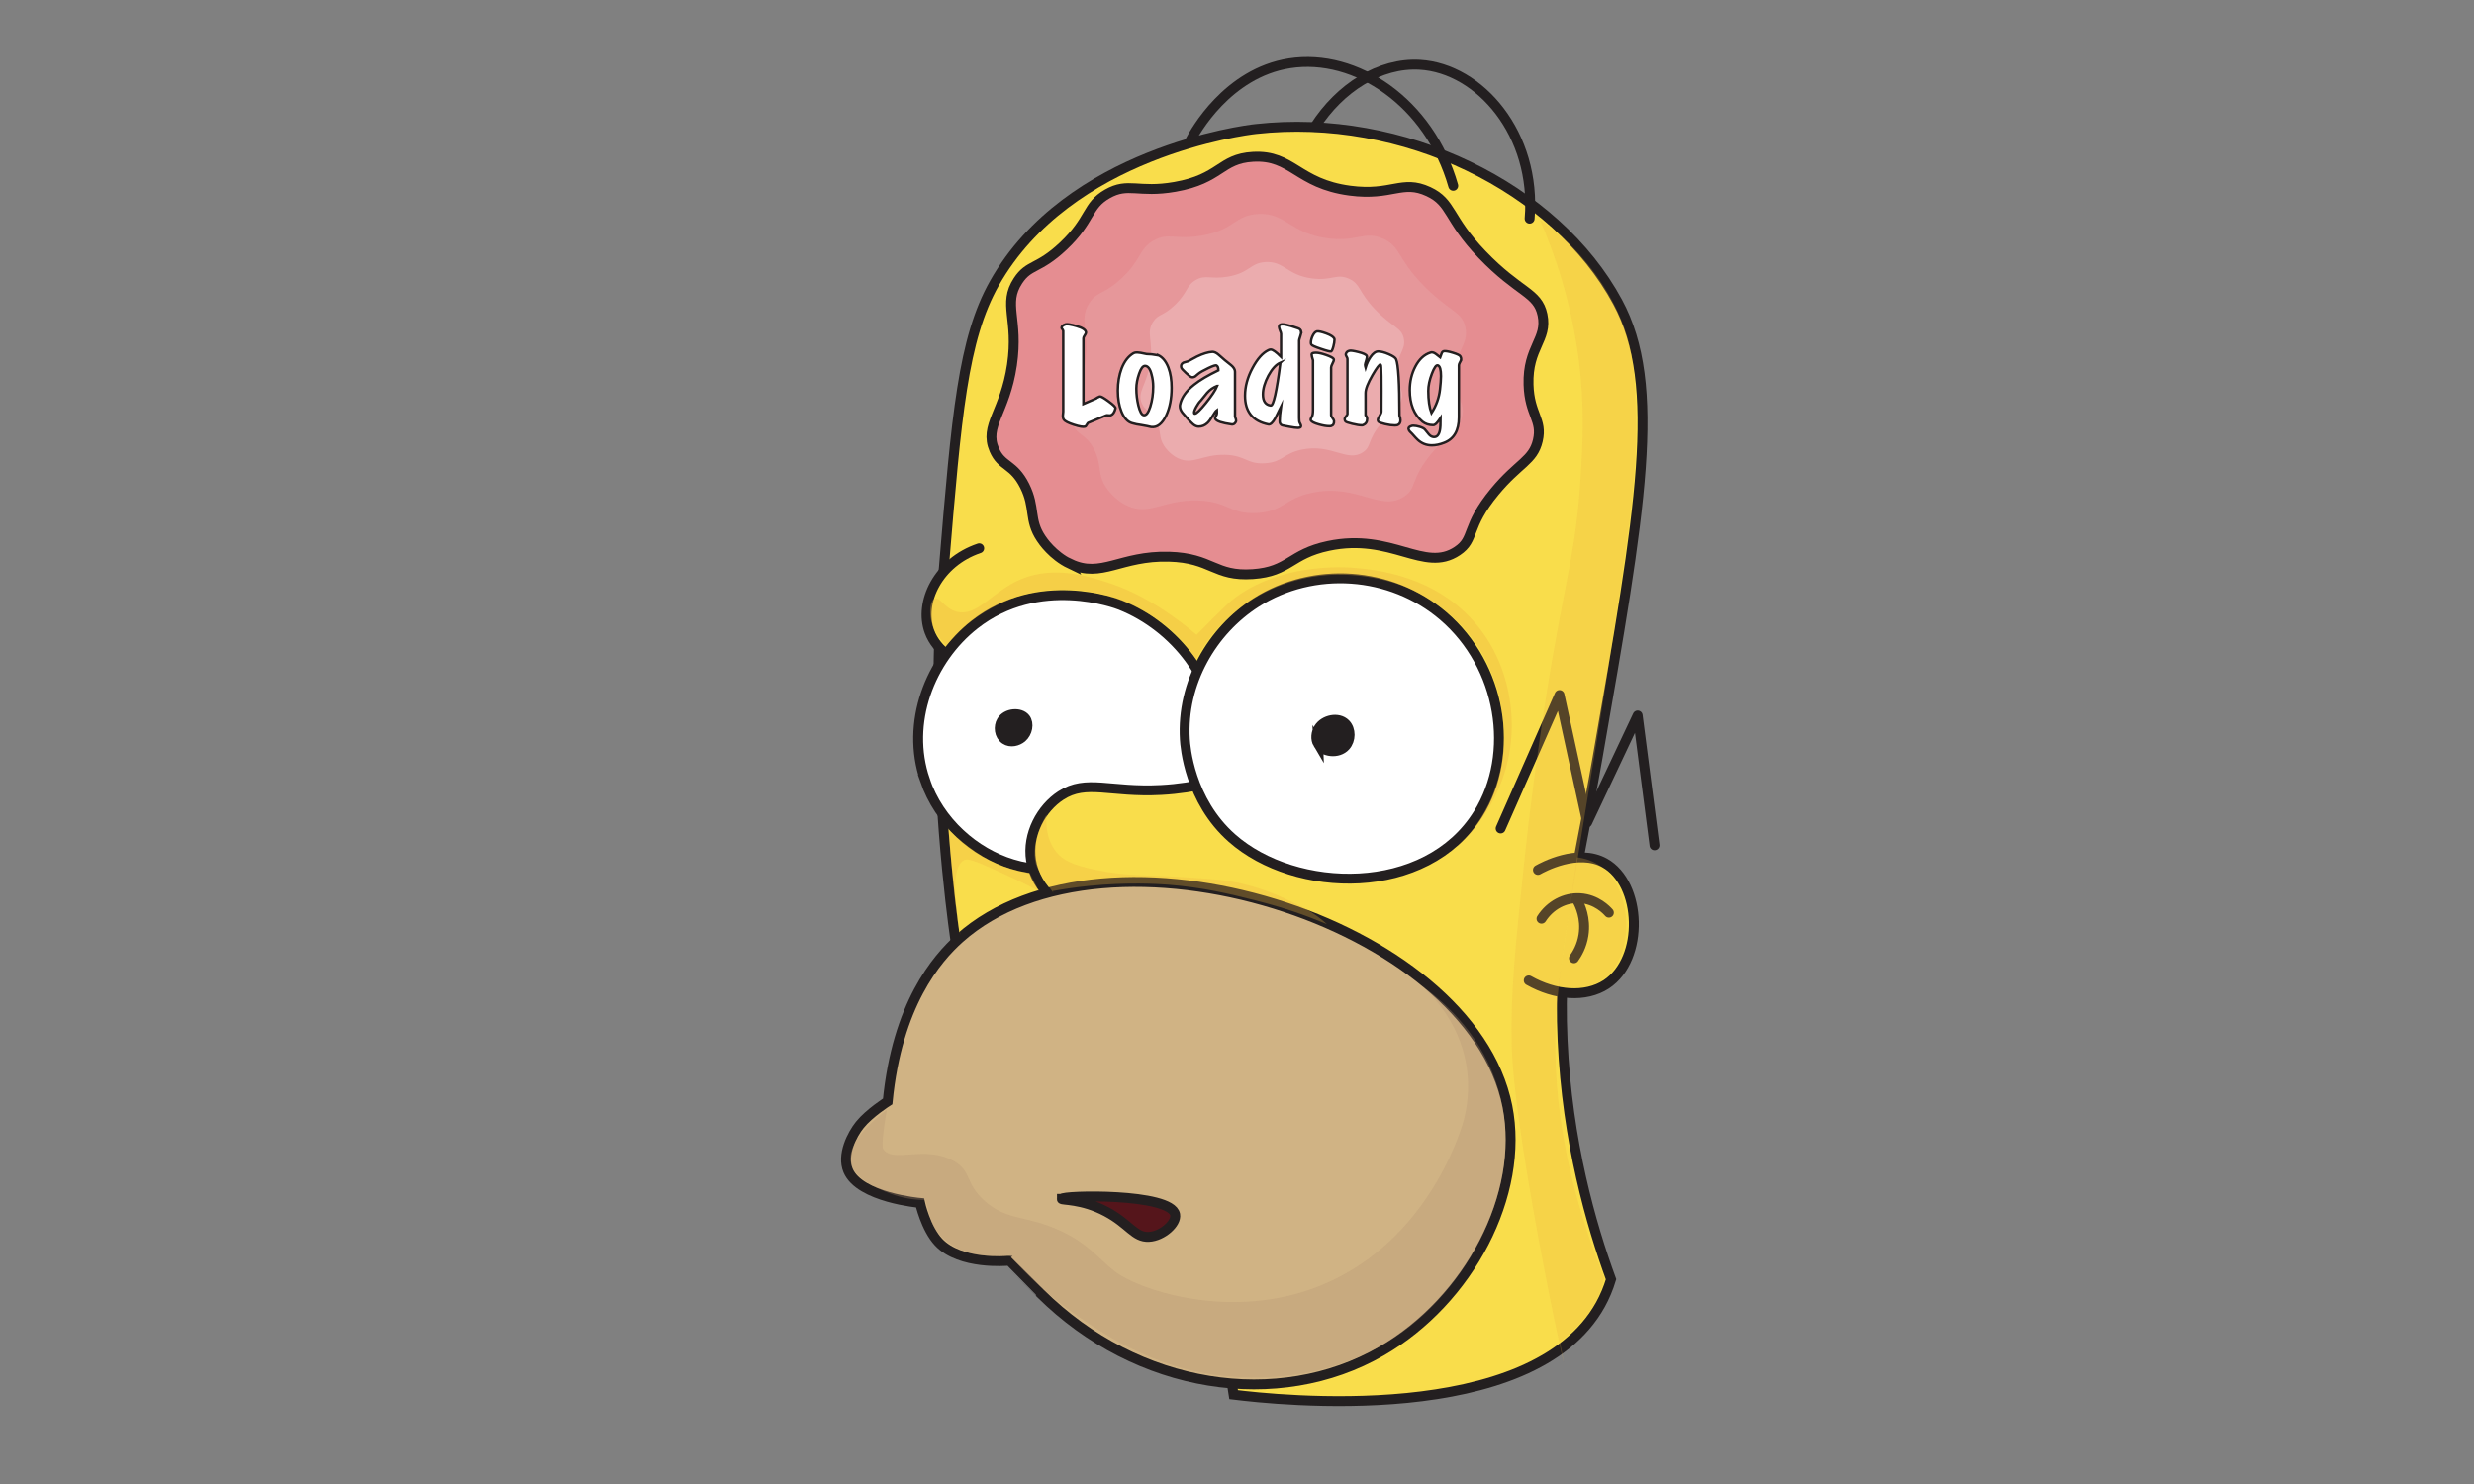 <?xml version="1.0" encoding="UTF-8"?>
<svg id="Layer_1" data-name="Layer 1" xmlns="http://www.w3.org/2000/svg" viewBox="0 0 250 150">
  <rect x="0" y="0" width="250" height="150" fill="#808080" stroke="none"/>
  <g>
    <path d="m95.34,57.8c.02-.18.03-.36.05-.53,1.27-15.33,1.91-23,5.1-28.65,7.48-13.23,25.3-15.46,26.42-15.58,14.8-1.65,30.26,5.82,36.55,17.48,4.56,8.44,2.36,20.99-2.03,46.09-2.15,12.32-4.01,18.06-3.53,28.56.47,10.27,2.88,18.61,4.9,24.14-.28.93-.64,1.77-1.07,2.55-6.94,12.51-32.82,9.63-37.07,9.11-5.91-39.22-14.17-43.18-14.17-43.18-9.05-1.63-13.91-2.51-13.91-2.51,0,0-1.77-11.49-1.77-25.11,0-1.28.02-2.59.05-3.9.01-.29.02-.57.02-.84" fill="#f9dd4b" stroke="#231f20" stroke-linecap="round" stroke-miterlimit="10"/>
    <path d="m98.95,55.42c-4.16,1.4-6.11,5.48-5.03,8.42.73,1.99,2.83,3.4,5.26,3.74" fill="#f9dd4b" stroke="#231f20" stroke-linecap="round" stroke-miterlimit="10"/>
  </g>
  <path d="m154.48,99.1c2.66,1.51,5.73,1.77,7.84.39,3.9-2.57,3.57-10.19-.16-12.26-2.73-1.52-6.33.46-6.75.7" fill="#f9dd4b" stroke="#231f20" stroke-linecap="round" stroke-miterlimit="10"/>
  <path d="m120.29,14.2c.43-.82,3.72-6.83,10.03-7.81,6.68-1.04,14.13,3.96,16.53,12.39" fill="none" stroke="#231f20" stroke-linecap="round" stroke-miterlimit="10"/>
  <path d="m93.47,78.84c-1.97-5.76.47-12.15,5.02-15.72,6.49-5.09,14.35-2.12,14.73-1.96,5.53,2.2,9.97,7.82,9.6,13.64-.56,8.91-12.16,15.1-20.52,12.55-3.79-1.15-7.38-4.24-8.84-8.51Z" fill="#fff" stroke="#231f20" stroke-linecap="round" stroke-miterlimit="10"/>
  <path d="m108.14,57c-1.76-.84-2.78-2.34-2.94-2.59-1.26-1.89-.55-3.09-1.65-5.29-1.15-2.3-2.33-1.91-3.08-3.66-1.05-2.46,1.08-3.76,1.79-8.57.69-4.68-.95-6.13.61-8.51,1.11-1.7,2.04-1.12,4.56-3.49,2.85-2.68,2.36-4.09,4.47-5.29,2.12-1.21,3.09-.06,6.82-.71,4.65-.81,4.57-2.85,7.89-3.04,3.99-.23,4.48,2.71,9.79,3.42,4.27.57,5.26-1.15,7.95.1,2.4,1.12,1.91,2.7,5.41,6.35,3.75,3.91,5.62,3.79,6.11,6.11.53,2.51-1.52,3.23-1.41,7.05.09,3.05,1.43,3.54.94,5.64-.48,2.06-1.94,2.26-4.35,5.17-3,3.62-1.96,4.78-3.78,6-3.36,2.26-6.62-1.87-13.04-.51-3.88.82-3.91,2.59-7.63,2.85-3.89.27-4.11-1.64-8.48-1.76-4.91-.13-6.82,2.23-9.99.71Z" fill="#e58d91" stroke="#231f20" stroke-linecap="round" stroke-miterlimit="10"/>
  <path d="m101.57,74.74c-.61-.41-.69-1.31-.35-1.86.49-.82,1.88-.92,2.39-.27.41.52.23,1.46-.35,1.95-.42.35-1.14.55-1.69.18Z" fill="#231f20" stroke="#231f20" stroke-linecap="round" stroke-miterlimit="10"/>
  <path d="m110.69,92.71c-3.42-.45-6.04-2.85-6.5-5.73-.43-2.68,1.07-5.31,3.01-6.57,2.59-1.68,4.95-.28,10.14-.56,3.55-.19,6.4-1.05,8.25-1.75" fill="#f9dd4b" stroke="#231f20" stroke-linecap="round" stroke-miterlimit="10"/>
  <path d="m119.73,74.72c-.34-5.7,2.75-10.98,7.22-13.83,5.75-3.66,13.58-3.18,18.9,1.38,5.88,5.04,7.31,13.89,3.53,19.98-5.26,8.48-18.48,8.13-24.89,2.46-4.31-3.81-4.72-9.28-4.76-9.99Z" fill="#fff" stroke="#231f20" stroke-linecap="round" stroke-miterlimit="10"/>
  <polyline points="151.64 83.74 157.59 70.25 160.39 83.13 165.49 72.32 167.19 85.44" fill="none" stroke="#231f20" stroke-linecap="round" stroke-linejoin="round"/>
  <g>
    <path d="m101.81,127.44s0,0,0,0c0,0-4.78.44-6.96-1.88-1.31-1.39-1.88-3.97-1.88-3.97,0,0-6.12-.53-7.27-3.28-.66-1.57.39-3.63,1.19-4.62.96-1.19,2.81-2.36,2.81-2.36.96-9.78,4.93-14.41,7.26-16.49,14.81-13.19,51.62-1.76,55.36,16.98,1.78,8.9-3.86,19.63-12.72,24.75-10.42,6.02-24.66,3.89-34.45-5.82-1.99-1.97-3.33-3.3-3.33-3.31Z" fill="#d0b384" stroke="#231f20" stroke-miterlimit="10"/>
    <path d="m89.61,112.2c-.62,3.54-.38,3.92-.38,3.92.96,1.54,4.25-.45,7.21,1.27,1.78,1.04,1.05,2.19,3.05,3.99,2.3,2.06,4.23,1.42,7.72,3.05,2.81,1.32,3.77,2.77,5.43,4.07,2.29,1.79,11.09,4.86,19.77,1.83,11.56-4.03,15.13-15.78,15.47-16.98.34-1.24.72-3.34.27-5.84-.79-4.41-3.6-7.08-4.58-7.93,0,0,0,0,0,0,0,0,0,0,0,0,1.99,1.4,5.74,4.49,7.55,9.64,3.28,9.34-1.94,19.56-8.7,24.88-6.87,5.4-14.67,5.21-17,5.11-8-.32-13.65-4.21-16.5-6.17-3.15-2.17-5.43-4.46-6.94-6.19,0,0-2.3.35-4.2-.26-1.32-.43-3.07-1.53-3.67-3.18,0,0-.04-.12-.57-2.12-.75,0-1.87-.07-3.14-.49-.65-.22-4.21-1.41-4.46-3.48-.28-2.32,3.67-5.13,3.67-5.13Z" fill="#b49572" opacity=".3" stroke-width="0"/>
  </g>
  <path d="m155.77,92.86c.87-1.36,2.36-2.16,3.89-2.07,1.67.1,2.7,1.21,2.92,1.46" fill="none" stroke="#231f20" stroke-linecap="round" stroke-miterlimit="10"/>
  <path d="m159.05,96.86c.3-.42.79-1.22.96-2.33.27-1.71-.36-3.03-.61-3.49" fill="none" stroke="#231f20" stroke-linecap="round" stroke-miterlimit="10"/>
  <path d="m133.2,75.2c-.3-.5-.21-1.15.07-1.6.54-.85,1.96-1.17,2.69-.44.57.58.55,1.64,0,2.25-.74.82-2.25.62-2.76-.22Z" fill="#231f20" stroke="#231f20" stroke-linecap="round" stroke-miterlimit="10"/>
  <path d="m107.28,121.18c.04-.37,11.05-.62,11.47,1.59.16.87-1.29,2.18-2.65,2.25-1.46.08-1.98-1.31-4.31-2.55-2.48-1.32-4.52-1.13-4.51-1.29Z" fill="#55151b" stroke="#231f20" stroke-linecap="round" stroke-miterlimit="10"/>
  <path d="m113.87,51.1c-1.26-.6-1.99-1.68-2.11-1.85-.9-1.35-.39-2.21-1.18-3.79-.83-1.65-1.67-1.37-2.21-2.62-.75-1.76.78-2.7,1.28-6.14.49-3.36-.68-4.39.44-6.09.8-1.22,1.46-.8,3.27-2.5,2.04-1.92,1.69-2.93,3.2-3.79,1.52-.87,2.22-.04,4.89-.51,3.33-.58,3.28-2.04,5.65-2.18,2.86-.16,3.21,1.94,7.02,2.45,3.06.41,3.77-.82,5.7.07,1.72.8,1.37,1.93,3.88,4.55,2.69,2.8,4.03,2.72,4.38,4.38.38,1.8-1.09,2.31-1.01,5.05.06,2.19,1.02,2.54.67,4.04-.34,1.47-1.39,1.62-3.12,3.71-2.15,2.6-1.4,3.42-2.71,4.3-2.41,1.62-4.74-1.34-9.34-.37-2.78.59-2.8,1.85-5.47,2.04-2.79.19-2.95-1.18-6.07-1.26-3.52-.09-4.89,1.6-7.16.51Z" fill="#efc1bf" opacity=".2" stroke-width="0"/>
  <path d="m119.04,46.32c-.84-.41-1.33-1.13-1.4-1.25-.6-.91-.26-1.49-.79-2.55-.55-1.11-1.12-.92-1.47-1.76-.5-1.19.52-1.81.85-4.13.33-2.26-.45-2.95.29-4.1.53-.82.98-.54,2.18-1.68,1.36-1.29,1.13-1.97,2.14-2.55,1.01-.58,1.48-.03,3.26-.34,2.22-.39,2.19-1.37,3.77-1.47,1.91-.11,2.14,1.3,4.68,1.65,2.04.28,2.51-.55,3.8.05,1.15.54.91,1.3,2.58,3.06,1.79,1.88,2.69,1.83,2.92,2.95.26,1.21-.73,1.55-.67,3.4.04,1.47.68,1.71.45,2.72-.23.99-.93,1.09-2.08,2.49-1.43,1.75-.93,2.3-1.81,2.89-1.61,1.09-3.16-.9-6.23-.25-1.85.4-1.87,1.25-3.65,1.37-1.86.13-1.96-.79-4.05-.85-2.34-.06-3.26,1.07-4.78.34Z" fill="#fff" opacity=".2" stroke-width="0"/>
  <path d="m132.87,12.81c2.52-3.93,6.56-6.51,10.61-6.27,6.04.36,11.8,7.01,11.09,15.56" fill="none" stroke="#231f20" stroke-linecap="round" stroke-miterlimit="10"/>
  <path d="m162.11,129.18c-.33,1.5-.89,2.53-1.34,3.2-1.17,1.73-3.14,3.25-3.14,3.25h0c2,9.96-4.66-19.93-4.87-30.08-.11-5.28.35-9.71,1.28-18.56,1.08-10.27,2.66-19.46,2.78-20.15,1.56-9,2.47-11.7,2.9-18.53.22-3.49.43-7.18-.19-11.99-.79-6.04-2.51-10.86-3.92-14.09.68.47,1.58,1.14,2.56,2.03.57.52,3.59,3.36,5.46,7.61,1.54,3.5,1.61,6.4,1.68,11.21.07,4.66-.52,8.8-1.68,17.08-.37,2.59-.76,5.1-1.37,9.02-.65,4.19-1.15,7.26-1.38,8.64-2.13,13.06-3.2,19.58-3.53,23.42-.55,6.33-.15,15.73,4.76,27.95Z" fill="#efb541" opacity=".25" stroke-width="0"/>
  <path d="m157.47,99.7c2.59.49,4.03-.37,4.45-.66,3.31-2.25,3.13-8.91.01-11.35-.88-.69-1.86-.94-2.56-1.03" fill="#efb541" opacity=".25" stroke-width="0"/>
  <path d="m105.77,82.33h0s-1.71,2.73-1.09,4.99c.29,1.04,2.27,3.65,1.68,2.75h0c.94-.17,2.18-.37,3.66-.52,3.94-.4,6.98-.2,7.96-.13,3.64.28,6.34.95,8.83,1.58,1.82.46,3.13.88,3.76,1.09,1.39.46,2.57.93,3.51,1.32,0,0,0,0,0,0-.88-.81-1.81-1.41-3.07-2.02-1.43-.7-3.07-1.5-5.51-2.07-1.53-.36-2.74-.45-5.09-.61-4.56-.32-6.24-.08-9.61-.77-2.46-.5-3.4-1-4.07-1.83-1.05-1.31-1.04-2.95-.97-3.77Z" fill="#efb541" opacity=".3" stroke-width="0"/>
  <path d="m97.03,94.44c.08,0-1.44-6.59.41-7.51.44-.22,1.54.29,3.76,1.29,1.79.81,3.79,1.85,3.78,1.85,0,0-.94-1.85-.94-1.85-1.71-.22-2.97-.72-3.81-1.14-2.27-1.14-4.39-3.2-4.39-3.2,0,0,0,0,0,0,0,0,.34,4.1.46,5.26.37,3.72.7,5.32.73,5.31Z" fill="#efb541" opacity=".3" stroke-width="0"/>
  <path d="m94.44,60.51c.52-.24.99.98,2.2,1.31,2.13.58,3.59-2.06,6.57-3.29,3.4-1.41,6.93-.24,9.02.45,4.65,1.54,8.68,5.19,8.68,5.19,2.92-2.98,3.5-3.44,3.5-3.44,2.25-1.82,4.57-2.46,5.92-2.82.32-.09,3.32-.79,6.54-.51,2.07.18,8.29.72,12.48,5.91,3.57,4.43,3.48,9.5,3.39,10.94-.39,6.75-4.85,10.81-5.72,11.58.95-.87,2.33-2.36,3.39-4.54,2.29-4.67,1.45-9.07,1.19-10.35-.66-3.24-2.12-5.41-2.54-6.02-.49-.7-2.74-3.8-7.05-5.6-.68-.28-6.22-2.5-12.4-.23-3,1.1-4.92,2.82-5.52,3.37-1.63,1.52-2.64,3.09-3.22,4.19-.5-.78-1.24-1.77-2.29-2.74-1.13-1.05-2.24-1.75-3.1-2.2-1.14-.64-3.01-1.52-5.47-1.91-3.76-.59-6.64.31-7.25.51,0,0-3.72,1.22-6.19,3.9-.03.04-.98,1.06-.98,1.06h0s-.71-.87-.98-1.27c-.8-1.22-.78-3.19-.17-3.48Z" fill="#efb541" opacity=".35" stroke-width="0"/>
  <g>
    <path d="m112.72,41.29c-.1.38-.25.6-.46.68-.06.02-.15.03-.26.01s-.19-.01-.23.01l-1.78.74c-.06.02-.11.09-.17.2-.06.11-.12.18-.17.19-.18.06-.55,0-1.12-.18-.57-.18-.91-.36-1.03-.52-.09-.13-.12-.33-.08-.6.02-.13.02-.23.02-.3v-8.06c-.02-.08-.05-.15-.1-.2s-.07-.1-.07-.14c.02-.15.16-.26.42-.34.17-.04.53.02,1.09.18.63.18.95.4.96.65,0,.06-.04.16-.13.29-.09.13-.13.22-.13.29v6.64l1.25-.54c.07-.06.21-.14.41-.22.11-.02.41.15.9.51.49.36.72.59.68.7Z" fill="#fff" stroke="#231f20" stroke-miterlimit="10" stroke-width=".25"/>
    <path d="m117.05,35.9c.44.21.78.63,1.02,1.26.22.58.32,1.26.32,2.04,0,1.08-.18,2.02-.55,2.81-.41.85-.92,1.23-1.52,1.15-.22-.06-.56-.12-1.01-.2-.33-.04-.62-.1-.89-.18-.46-.12-.82-.51-1.09-1.16-.25-.61-.37-1.32-.37-2.14s.13-1.57.38-2.24c.29-.74.69-1.25,1.21-1.55.09-.05.21-.07.36-.07s.48.05.95.16c.3,0,.7.04,1.19.13Zm-1.34,1.08c-.22,0-.42.26-.6.79-.18.52-.28,1.03-.28,1.51,0,.58.07,1.14.2,1.7.15.61.33.94.53.98.26.06.48-.23.68-.86.19-.61.29-1.28.29-2.02,0-.41-.05-.81-.16-1.21-.14-.59-.37-.89-.67-.89Z" fill="#fff" stroke="#231f20" stroke-miterlimit="10" stroke-width=".25"/>
    <path d="m124.91,42.51c0,.11-.06.21-.14.29-.09.08-.19.11-.3.1-.99-.14-1.54-.32-1.66-.56-.02-.03-.02-.06-.02-.1,0-.04.02-.08.05-.13.04-.05.06-.09.07-.13,0-.04.02-.07.05-.1.02-.06.02-.2.01-.42-.1.07-.24.26-.43.58-.2.34-.38.58-.53.72-.26.24-.55.36-.88.36-.19,0-.38-.08-.56-.23-.09-.07-.24-.23-.47-.47-.38-.43-.59-.67-.62-.71-.17-.22-.25-.44-.25-.64,0-.06,0-.13.02-.19.15-.7.62-1.37,1.42-2,.58-.46,1.39-.94,2.45-1.45,0-.26-.06-.42-.19-.49-.08-.05-.36.04-.84.27-.48.23-.82.42-1.01.58-.06.06-.17.15-.31.26-.14.08-.26.1-.37.07-.09-.02-.28-.17-.56-.43-.29-.26-.44-.44-.47-.53-.06-.22,0-.38.2-.5,0,0,.17-.06.48-.14.3-.16.59-.32.89-.48.62-.3,1.15-.46,1.58-.48.18,0,.39.09.62.29.21.18.42.37.63.55.21.18.43.35.65.52.26.22.38.44.38.65v4.54c.08.21.12.35.11.42Zm-1.92-3.5c-.39.15-.73.38-1.01.7-.21.26-.42.51-.62.76-.17.17-.33.39-.47.65-.15.27-.22.47-.22.59,0,.06.02.1.07.1.17,0,.54-.36,1.13-1.09.58-.72.96-1.29,1.13-1.71Z" fill="#fff" stroke="#231f20" stroke-miterlimit="10" stroke-width=".25"/>
    <path d="m131.48,33.55c.02.08-.01.24-.09.47s-.11.36-.11.4v7.82c0,.26.02.43.06.49.12.21.16.35.11.42-.04.06-.14.1-.31.1-.18,0-.46-.04-.84-.11-.42-.09-.65-.13-.67-.13-.14-.02-.25-.11-.31-.29,0-.02-.01-.07-.01-.16,0-.33.04-.82.13-1.46-.19.38-.38.77-.56,1.15-.26.47-.5.69-.71.65-1.58-.32-2.36-1.29-2.36-2.9,0-.92.25-1.86.76-2.81.49-.92,1.02-1.52,1.61-1.8.08-.04.16-.06.23-.06.2,0,.55.25,1.04.74v-2.33c0-.06-.04-.18-.11-.34-.06-.16-.1-.29-.1-.37,0-.17.11-.25.34-.25.2,0,.49.06.86.17.24.08.48.16.71.23.2.06.32.18.35.37Zm-2.09,3.1c-.45.2-.85.64-1.22,1.32-.36.68-.55,1.31-.55,1.9,0,.68.26,1.05.79,1.12.28.03.6-1.41.97-4.33Z" fill="#fff" stroke="#231f20" stroke-miterlimit="10" stroke-width=".25"/>
    <path d="m134.8,42.53c.03.29-.07.47-.3.54-.04,0-.1.01-.17.01-.29,0-.64-.06-1.07-.18-.46-.13-.72-.26-.8-.41-.04-.06,0-.19.11-.37.07-.12.11-.34.11-.66v-5.04c-.1-.3-.14-.51-.14-.61s.15-.16.44-.16c.24,0,.57.07,1,.22s.69.28.77.39c.02.03.04.07.04.12,0,.06-.05.18-.14.36s-.14.31-.14.4v4.82c0,.08.05.18.14.3s.14.21.15.26Zm.04-8.29s.01.05.01.1c0,.18-.04.4-.11.68-.08.3-.16.47-.23.5-.08.03-.42-.05-1.03-.26-.61-.2-.93-.35-.97-.44-.02-.04-.04-.1-.04-.18,0-.22.06-.44.17-.68.13-.27.27-.42.43-.46.18-.03.5.04.96.21.46.17.72.35.8.52Z" fill="#fff" stroke="#231f20" stroke-miterlimit="10" stroke-width=".25"/>
    <path d="m141.42,42.01c.06.15.1.3.1.46,0,.24-.09.4-.28.49-.06.02-.16.04-.3.04-.27,0-.6-.04-.97-.13s-.6-.17-.68-.25c-.04-.05-.06-.1-.06-.16,0-.09.06-.23.18-.43.12-.2.18-.34.18-.43.02-3.15,0-4.74-.07-4.76-.11-.04-.39.32-.83,1.08-.46.8-.7,1.4-.7,1.81v2.24c.1.1.16.23.16.38,0,.3-.14.51-.41.62-.03.02-.08.02-.14.02-.22,0-.53-.05-.95-.15s-.65-.18-.7-.25c-.05-.06-.07-.14-.07-.22s.05-.18.14-.29c.09-.11.14-.18.14-.22v-5.58c0-.06-.03-.15-.1-.25-.06-.1-.08-.19-.06-.26.05-.17.17-.28.37-.32.13-.03.43.01.9.13.51.13.79.26.84.4.03.09.02.22-.04.4-.09.28-.13.44-.13.48,0,.09.02.18.05.29.12-.4.29-.76.5-1.07.26-.38.53-.56.79-.56s.62.09,1.06.28.68.36.74.51c.22.51.34,2.4.34,5.68Z" fill="#fff" stroke="#231f20" stroke-miterlimit="10" stroke-width=".25"/>
    <path d="m147.63,36.43s-.04.09-.13.24c-.06.11-.08.2-.08.26v5.26c0,1.33-.49,2.18-1.48,2.56-.46.18-.87.26-1.25.26-.54,0-1.02-.18-1.42-.55-.11-.1-.3-.3-.58-.62-.02-.02-.09-.09-.23-.23-.08-.09-.12-.18-.13-.28,0-.12.11-.22.36-.29.03,0,.08-.01.14-.01.18,0,.39.04.63.11.24.07.42.16.52.26.13.16.26.32.4.49.14.17.3.26.48.28.33.03.54-.19.64-.67.05-.23.07-.64.07-1.24-.02.03-.1.14-.23.31-.1.13-.18.22-.25.28-.09.08-.18.12-.28.12-.42,0-.78-.12-1.07-.35-.86-.72-1.28-1.78-1.28-3.18,0-.89.19-1.68.56-2.39.39-.75.9-1.22,1.54-1.42.05-.02.09-.02.13-.02.13,0,.27.06.43.18.14.1.27.21.41.32.05-.14.1-.27.15-.4.05-.13.13-.21.25-.22.17-.02.47.03.89.16.43.13.67.25.73.34.1.16.12.3.07.43Zm-2.12,2.95c.06-.55.1-1,.1-1.36,0-.65-.1-1.01-.31-1.09-.17-.06-.37.22-.61.85-.24.63-.36,1.21-.36,1.73,0,.94.11,1.69.32,2.24.48-.74.77-1.54.86-2.38Z" fill="#fff" stroke="#231f20" stroke-miterlimit="10" stroke-width=".25"/>
  </g>
</svg>